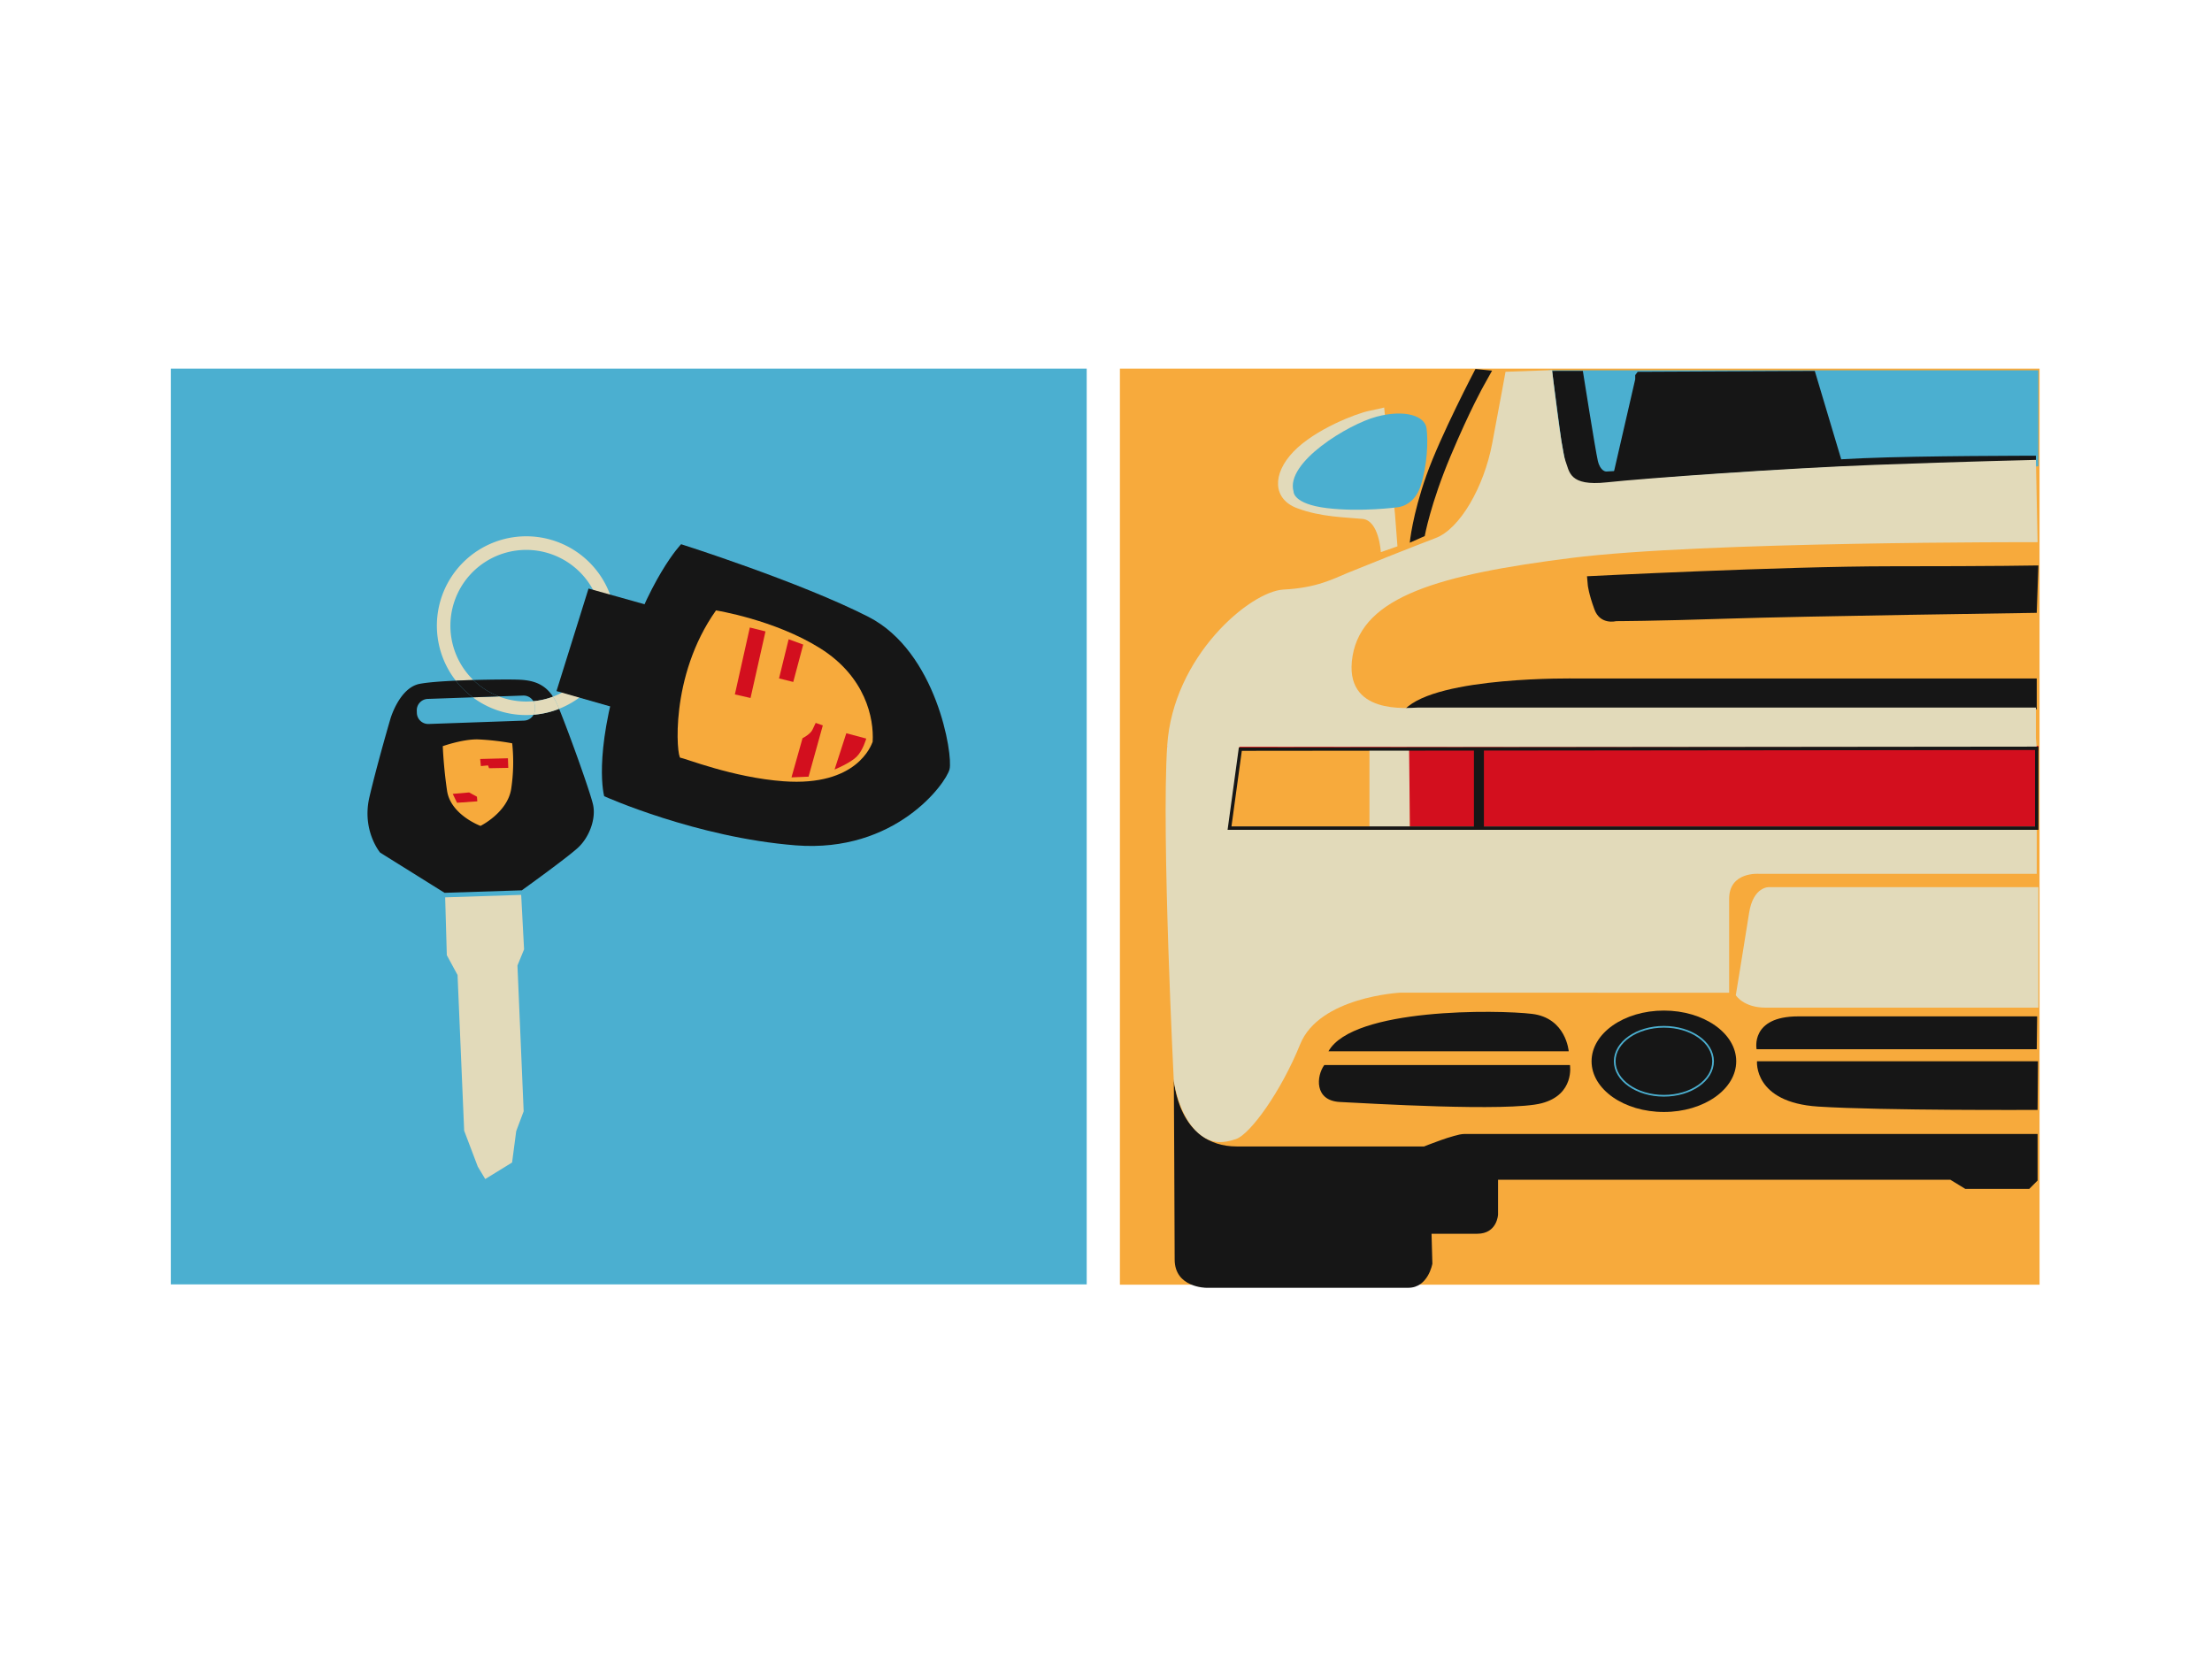 <svg xmlns="http://www.w3.org/2000/svg" width="1308" height="980" viewBox="0 0 1308 980">
  <g id="Group_348" data-name="Group 348" transform="translate(-3651 1962)">
    <rect id="Rectangle_964" data-name="Rectangle 964" width="1308" height="980" transform="translate(3651 -1962)" fill="rgba(255,255,255,0)"/>
    <rect id="Rectangle_959" data-name="Rectangle 959" width="538.916" height="538.916" transform="translate(4315.399 -1741.327)" fill="#e4e0c3"/>
    <rect id="Rectangle_960" data-name="Rectangle 960" width="543.813" height="541.765" transform="translate(4313.222 -1744)" fill="#f7aa3c"/>
    <path id="Path_33699" data-name="Path 33699" d="M967.087,577.409H1256.7v56.735L975.192,657.377s-19.45-40.525-8.1-79.968" transform="translate(3599.612 -2320.382)" fill="#4bafd0" fill-rule="evenodd"/>
    <path id="Path_33694" data-name="Path 33694" d="M934.045,675.821s3.443-19.172,15.239-47.192,19.663-41.785,19.663-41.785L973.863,578l-9.832-.983s-20.646,39.327-29,62.92-9.83,39.82-9.83,39.82Z" transform="translate(3559.426 -2320.797)" fill="#161616" fill-rule="evenodd"/>
    <path id="Path_33700" data-name="Path 33700" d="M966.283,577.581l5.41,40.8L974.64,634.6s3.443,12.781,21.632,9.832,109.129-9.34,158.779-10.815,97.335-1.966,97.335-1.966v-3.933s-67.838,0-102.248,1.475-151.9,7.865-151.9,7.865-3.443,0-4.916-6.391-8.848-53.091-8.848-53.091Z" transform="translate(3602.494 -2320.203)" fill="#161616" fill-rule="evenodd"/>
    <path id="Path_33702" data-name="Path 33702" d="M996.824,580.039l1.476-1.966,104.707-.491,15.731,52.6-22.615,1.475-112.079,6.391,12.78-55.549Z" transform="translate(3621.113 -2320.203)" fill="#161616" fill-rule="evenodd"/>
    <path id="Path_33701" data-name="Path 33701" d="M976.363,640.132s116.016-5.9,179.43-5.9,87.5-.491,87.5-.491l-.981,28.022s-138.137,1.966-182.869,3.439-65.874,1.475-65.874,1.475-9.34,2.458-12.781-6.88-3.933-14.256-3.933-14.256Z" transform="translate(3613.06 -2261.332)" fill="#161616" fill-rule="evenodd"/>
    <path id="Path_33688" data-name="Path 33688" d="M867.425,745.124l56.533,2.458s.983-22.613-7.374-22.613-41.785-.983-41.785-.983-2.951-.491-5.409,5.407-1.965,15.73-1.965,15.73" transform="translate(3498.823 -2166.743)" fill="#161616" fill-rule="evenodd"/>
    <rect id="Rectangle_961" data-name="Rectangle 961" width="514.193" height="1.966" transform="translate(4341.67 -1520.427)" fill="none" stroke="#ed1c24" stroke-width="1"/>
    <path id="Path_33695" data-name="Path 33695" d="M923.8,684.582h373.6V666.394H1024.578s-81.6-1.475-100.775,18.189" transform="translate(3557.965 -2227.13)" fill="#161616" fill-rule="evenodd"/>
    <path id="Path_33696" data-name="Path 33696" d="M913,733.733h25.069V686.541l-24.579.492Z" transform="translate(3546.644 -2205.984)" fill="#e2daba" fill-rule="evenodd"/>
    <path id="Path_33689" data-name="Path 33689" d="M873.223,733.53l82.627.2V686.541l-75.869.236Z" transform="translate(3504.942 -2205.984)" fill="#f7aa3c" fill-rule="evenodd"/>
    <path id="Path_33697" data-name="Path 33697" d="M925.494,733.733h370.655V686.541L925,687.033Z" transform="translate(3559.224 -2205.984)" fill="#d30f1e" fill-rule="evenodd"/>
    <path id="Path_33698" data-name="Path 33698" d="M869.639,737.661h54.568v24.825H869.15s-2.212,0-2.212-3.2V739.627s-.494-1.966,2.7-1.966" transform="translate(3498.325 -2152.397)" fill="#161616" fill-rule="evenodd"/>
    <path id="Path_33703" data-name="Path 33703" d="M869.634,751.581h53.58a39.6,39.6,0,0,1-3.193,13.027c-2.952,6.637-4.427,8.111-4.427,8.111l-45.717,2.95a3.731,3.731,0,0,1-2.456-3.687v-17.7s-.492-2.212,2.212-2.7" transform="translate(3498.826 -2137.805)" fill="#161616" fill-rule="evenodd"/>
    <path id="Path_33705" data-name="Path 33705" d="M870.088,766.136l39.82-1.475s-13.029,14.01-18.926,18.434-15.731,6.39-18.926.492-3.689-15.239-3.689-15.239a1.941,1.941,0,0,1,1.72-2.212" transform="translate(3499.844 -2124.094)" fill="#161616" fill-rule="evenodd"/>
    <path id="Path_33706" data-name="Path 33706" d="M901.724,785.964h142.067s-1.475-19.663-21.629-22.121-105.936-3.687-120.438,22.121" transform="translate(3534.821 -2126.225)" fill="#161616" fill-rule="evenodd"/>
    <path id="Path_33709" data-name="Path 33709" d="M902.155,777.981h145.263s2.949,17.451-16.714,22.613-103.724,0-119.207-.738-14.012-15.485-9.342-21.875" transform="translate(3531.928 -2110.131)" fill="#161616" fill-rule="evenodd"/>
    <path id="Path_33707" data-name="Path 33707" d="M1191.081,783.359H1025.418s-3.932-19.418,24.579-19.418h141.33Z" transform="translate(3664.29 -2124.849)" fill="#161616" fill-rule="evenodd"/>
    <path id="Path_33710" data-name="Path 33710" d="M1191.61,776.9H1025.455s-2.21,24.334,36.133,26.792,129.776,1.966,129.776,1.966Z" transform="translate(3664.497 -2111.264)" fill="#161616" fill-rule="evenodd"/>
    <path id="Path_33708" data-name="Path 33708" d="M1020.45,762.261c23.621,0,42.768,13.426,42.768,29.987s-19.147,29.986-42.768,29.986-42.767-13.424-42.767-29.986,19.149-29.987,42.767-29.987" transform="translate(3614.444 -2126.61)" fill="#161616" fill-rule="evenodd"/>
    <ellipse id="Ellipse_17" data-name="Ellipse 17" cx="29.081" cy="20.391" rx="29.081" ry="20.391" transform="translate(4605.813 -1354.752)" fill="none" stroke="#4bafd0" stroke-width="1"/>
    <path id="Path_33711" data-name="Path 33711" d="M857.084,782.061s1.966,39.818,37.36,39.818H1005.05s18.186-7.374,23.6-7.374h339.19v27.529l-4.914,4.916h-37.854l-8.846-5.407H1048.8v20.647s-.494,11.306-12.29,11.306h-27.037l.492,17.7s-2.46,14.256-14.256,14.256H876.254s-18.678,0-18.678-16.714-.492-106.673-.492-106.673" transform="translate(3488.026 -2105.855)" fill="#161616" fill-rule="evenodd"/>
    <path id="Path_33690" data-name="Path 33690" d="M859.565,998.135s-7.374-145.508-3.932-198.6,49.158-91.434,68.821-92.417,29.5-6.391,37.85-9.832,37.854-15.239,52.11-20.647,28.51-29.986,33.428-56.04,7.865-42.276,7.865-42.276l27.526-.983s5.41,47.192,7.867,53.582,1.966,15.239,24.579,12.781,105.69-8.357,158.29-10.323,95.367-2.95,95.367-2.95l.981,48.667s-198.105-.491-275.775,9.34-123.389,22.613-129.286,58.007,33.427,30.478,38.343,30.478h365.737v18.189l.491,5.408L898.4,800.028l-5.9,47.192h477.327V875.24H1205.639s-17.7-1.475-17.7,14.747v55.549H993.273s-47.681,2.457-58.99,30.478-29.493,53.091-37.85,56.04-12.781,1.475-12.781,1.475-17.7-1.475-24.088-35.394" transform="translate(3485.545 -2320.454)" fill="#e2daba" fill-rule="evenodd"/>
    <path id="Path_33704" data-name="Path 33704" d="M1019.324,790.528s4.424,7.374,17.7,7.374h161.236v-71.28h-159.27s-9.342-.492-11.8,15.239-7.865,48.667-7.865,48.667" transform="translate(3658.094 -2163.971)" fill="#e2daba" fill-rule="evenodd"/>
    <path id="Path_33692" data-name="Path 33692" d="M956.313,651.064l1.475,19.172-9.832,3.441s-.983-18.68-10.815-19.663-24.579-.983-38.835-6.39-14.745-20.155-1.966-33.428,37.36-22.613,44.736-24.088,8.847-1.966,8.847-1.966Z" transform="translate(3519.557 -2309.133)" fill="#e2daba" fill-rule="evenodd"/>
    <rect id="Rectangle_963" data-name="Rectangle 963" width="5.899" height="47.684" transform="translate(4522.57 -1519.443)" fill="#161616"/>
    <path id="Path_33693" data-name="Path 33693" d="M891.87,635.976s-.489,7.374,19.663,9.832,41.785-.492,41.785-.492,9.831-.491,13.764-12.781,4.424-26.545,3.441-33.919-12.781-11.306-29.495-6.884-54.074,27.039-49.158,44.244" transform="translate(3524.026 -2307.318)" fill="#4bafd0" fill-rule="evenodd"/>
    <path id="Path_33691" data-name="Path 33691" d="M873.164,733.733H1350.49V686.541l-470.938.492Z" transform="translate(3504.881 -2205.984)" fill="none" stroke="#161616" stroke-width="2"/>
    <g id="Group_347" data-name="Group 347" transform="translate(-1716.172 -161.58)">
      <rect id="Rectangle_974" data-name="Rectangle 974" width="541.588" height="541.588" transform="translate(5468.172 -1582.42)" fill="#4bafd0"/>
      <path id="Path_33748" data-name="Path 33748" d="M693.1,1765.561a44.633,44.633,0,0,0,11.636-2.688c-5.683-8.641-13.6-9.913-21.834-10.092-4.512-.1-14.6-.058-25.3.245a44.862,44.862,0,0,0,15.086,9.706l14.39-.507a6.716,6.716,0,0,1,6.021,3.337" transform="translate(4989.455 -3151.289)" fill="#161616" fill-rule="evenodd"/>
      <path id="Path_33749" data-name="Path 33749" d="M740.505,1769.712a52.568,52.568,0,0,1-15.09,3.511,6.7,6.7,0,0,1-5.636,3.475l-56.413,1.986a6.742,6.742,0,0,1-6.974-6.5l-.047-1.348a6.744,6.744,0,0,1,6.5-6.976l26.626-.934a53.161,53.161,0,0,1-10.057-9.869c-8.72.4-16.774,1.011-21.381,1.9-12,2.315-17.264,20.631-17.264,20.631s-7.789,26.525-12.42,46.314,6.315,32.84,6.315,32.84l38.105,23.792,45.684-1.476s26.1-18.734,33.052-25.051,10.947-17.472,9.053-25.683c-1.813-7.853-14.018-41.876-20.053-56.617" transform="translate(4957.277 -3150.942)" fill="#161616" fill-rule="evenodd"/>
      <path id="Path_33750" data-name="Path 33750" d="M694.217,1763.584a6.682,6.682,0,0,0-.953-3.164c-1.385.125-2.789.2-4.205.2a44.742,44.742,0,0,1-16.208-3.032l-15.395.543a52.6,52.6,0,0,0,31.6,10.485c1.464,0,2.906-.074,4.341-.189a6.656,6.656,0,0,0,.86-3.5Z" transform="translate(4989.293 -3146.148)" fill="#e2daba"/>
      <path id="Path_33744" data-name="Path 33744" d="M655.136,1764.448A44.841,44.841,0,1,1,715.82,1806.4a32.684,32.684,0,0,1,2.8,5.274c.247.591.515,1.237.79,1.911a52.859,52.859,0,1,0-61.092-16.653c3.411-.157,6.92-.28,10.368-.379a44.7,44.7,0,0,1-13.55-32.107" transform="translate(4978.372 -3194.817)" fill="#e2daba"/>
      <path id="Path_33751" data-name="Path 33751" d="M686.487,1757.66a44.629,44.629,0,0,1-11.636,2.688,6.657,6.657,0,0,1,.953,3.164l.045,1.348a6.675,6.675,0,0,1-.862,3.5,52.582,52.582,0,0,0,15.09-3.512c-.276-.672-.543-1.319-.79-1.908a32.625,32.625,0,0,0-2.8-5.276" transform="translate(5007.705 -3146.074)" fill="#e2daba"/>
      <path id="Path_33752" data-name="Path 33752" d="M662.626,1763.123l15.4-.543a44.8,44.8,0,0,1-15.084-9.705c-3.45.1-6.958.225-10.37.381a53.163,53.163,0,0,0,10.057,9.868" transform="translate(4984.121 -3151.138)" fill="#161616"/>
      <path id="Path_33745" data-name="Path 33745" d="M700.445,1726.6l34.526,9.683s-8,24-13.052,42.527l-5.051,18.525-35.37-10.1Z" transform="translate(5014.74 -3178.947)" fill="#161616" fill-rule="evenodd"/>
      <path id="Path_33740" data-name="Path 33740" d="M741.383,1713.858s-19.367,19.787-35.79,72.84-9.683,76.207-9.683,76.207,54.314,24.421,113.265,29.054,88.837-36.629,90.945-45.05-7.579-69.476-48-90.107-110.735-42.944-110.735-42.944" transform="translate(5028.547 -3192.435)" fill="#161616" fill-rule="evenodd"/>
      <path id="Path_33741" data-name="Path 33741" d="M738.994,1732.879s34.526,5.474,61.473,22.317,32,41.471,31.16,55.365c-.842,2.106-9.265,26.527-52.63,23.369-30.312-2.206-58.951-13.894-61.054-13.894s-6.737-48,21.051-87.158" transform="translate(5051.565 -3172.301)" fill="#f7aa3c" fill-rule="evenodd"/>
      <path id="Path_33753" data-name="Path 33753" d="M648.83,1773.94s11.789-4.211,20.841-4a149.085,149.085,0,0,1,20.21,2.316,105.616,105.616,0,0,1-.63,27.154c-2.316,13.9-18.106,21.686-18.106,21.686s-17.684-6.527-19.79-20.843-2.526-26.315-2.526-26.315" transform="translate(4980.164 -3133.081)" fill="#f7aa3c" fill-rule="evenodd"/>
      <path id="Path_33756" data-name="Path 33756" d="M694.461,1814.607l1.71,32.241-3.909,9.529,3.664,86.225-4.4,11.725-2.443,18.565-15.876,9.771-4.4-7.328-8.061-21.253-3.907-92.087-6.352-11.727-.976-34.194Z" transform="translate(4980.894 -3085.799)" fill="#e2daba" fill-rule="evenodd"/>
      <path id="Path_33755" data-name="Path 33755" d="M651.693,1786.02l9.685-.842,4.632,2.526.21,2.738-12,.841Z" transform="translate(4983.195 -3116.948)" fill="#d30f1e" fill-rule="evenodd"/>
      <path id="Path_33754" data-name="Path 33754" d="M659.99,1779.992l-.422-4.211,16.422-.422.21,5.686-11.367.209-.634-1.684Z" transform="translate(4991.53 -3127.342)" fill="#d30f1e" fill-rule="evenodd"/>
      <path id="Path_33742" data-name="Path 33742" d="M741.584,1737.789l-8.843,39.579,9.265,2.106,8.841-39.37Z" transform="translate(5068.978 -3167.105)" fill="#d30f1e" fill-rule="evenodd"/>
      <path id="Path_33743" data-name="Path 33743" d="M745.424,1764.322l5.685-23.157,8.629,3.157-5.9,22.1Z" transform="translate(5082.401 -3163.533)" fill="#d30f1e" fill-rule="evenodd"/>
      <path id="Path_33746" data-name="Path 33746" d="M767.529,1766.675l-8.423,30.314-10.1.422,6.527-23.158s4.632-2.315,5.893-5.053,1.894-4,1.894-4Z" transform="translate(5086.189 -3138.094)" fill="#d30f1e" fill-rule="evenodd"/>
      <path id="Path_33747" data-name="Path 33747" d="M768.324,1768.166l-6.945,21.474s9.263-3.792,13.052-7.58,5.686-10.736,5.686-10.736Z" transform="translate(5099.288 -3134.954)" fill="#d30f1e" fill-rule="evenodd"/>
    </g>
  </g>
</svg>
